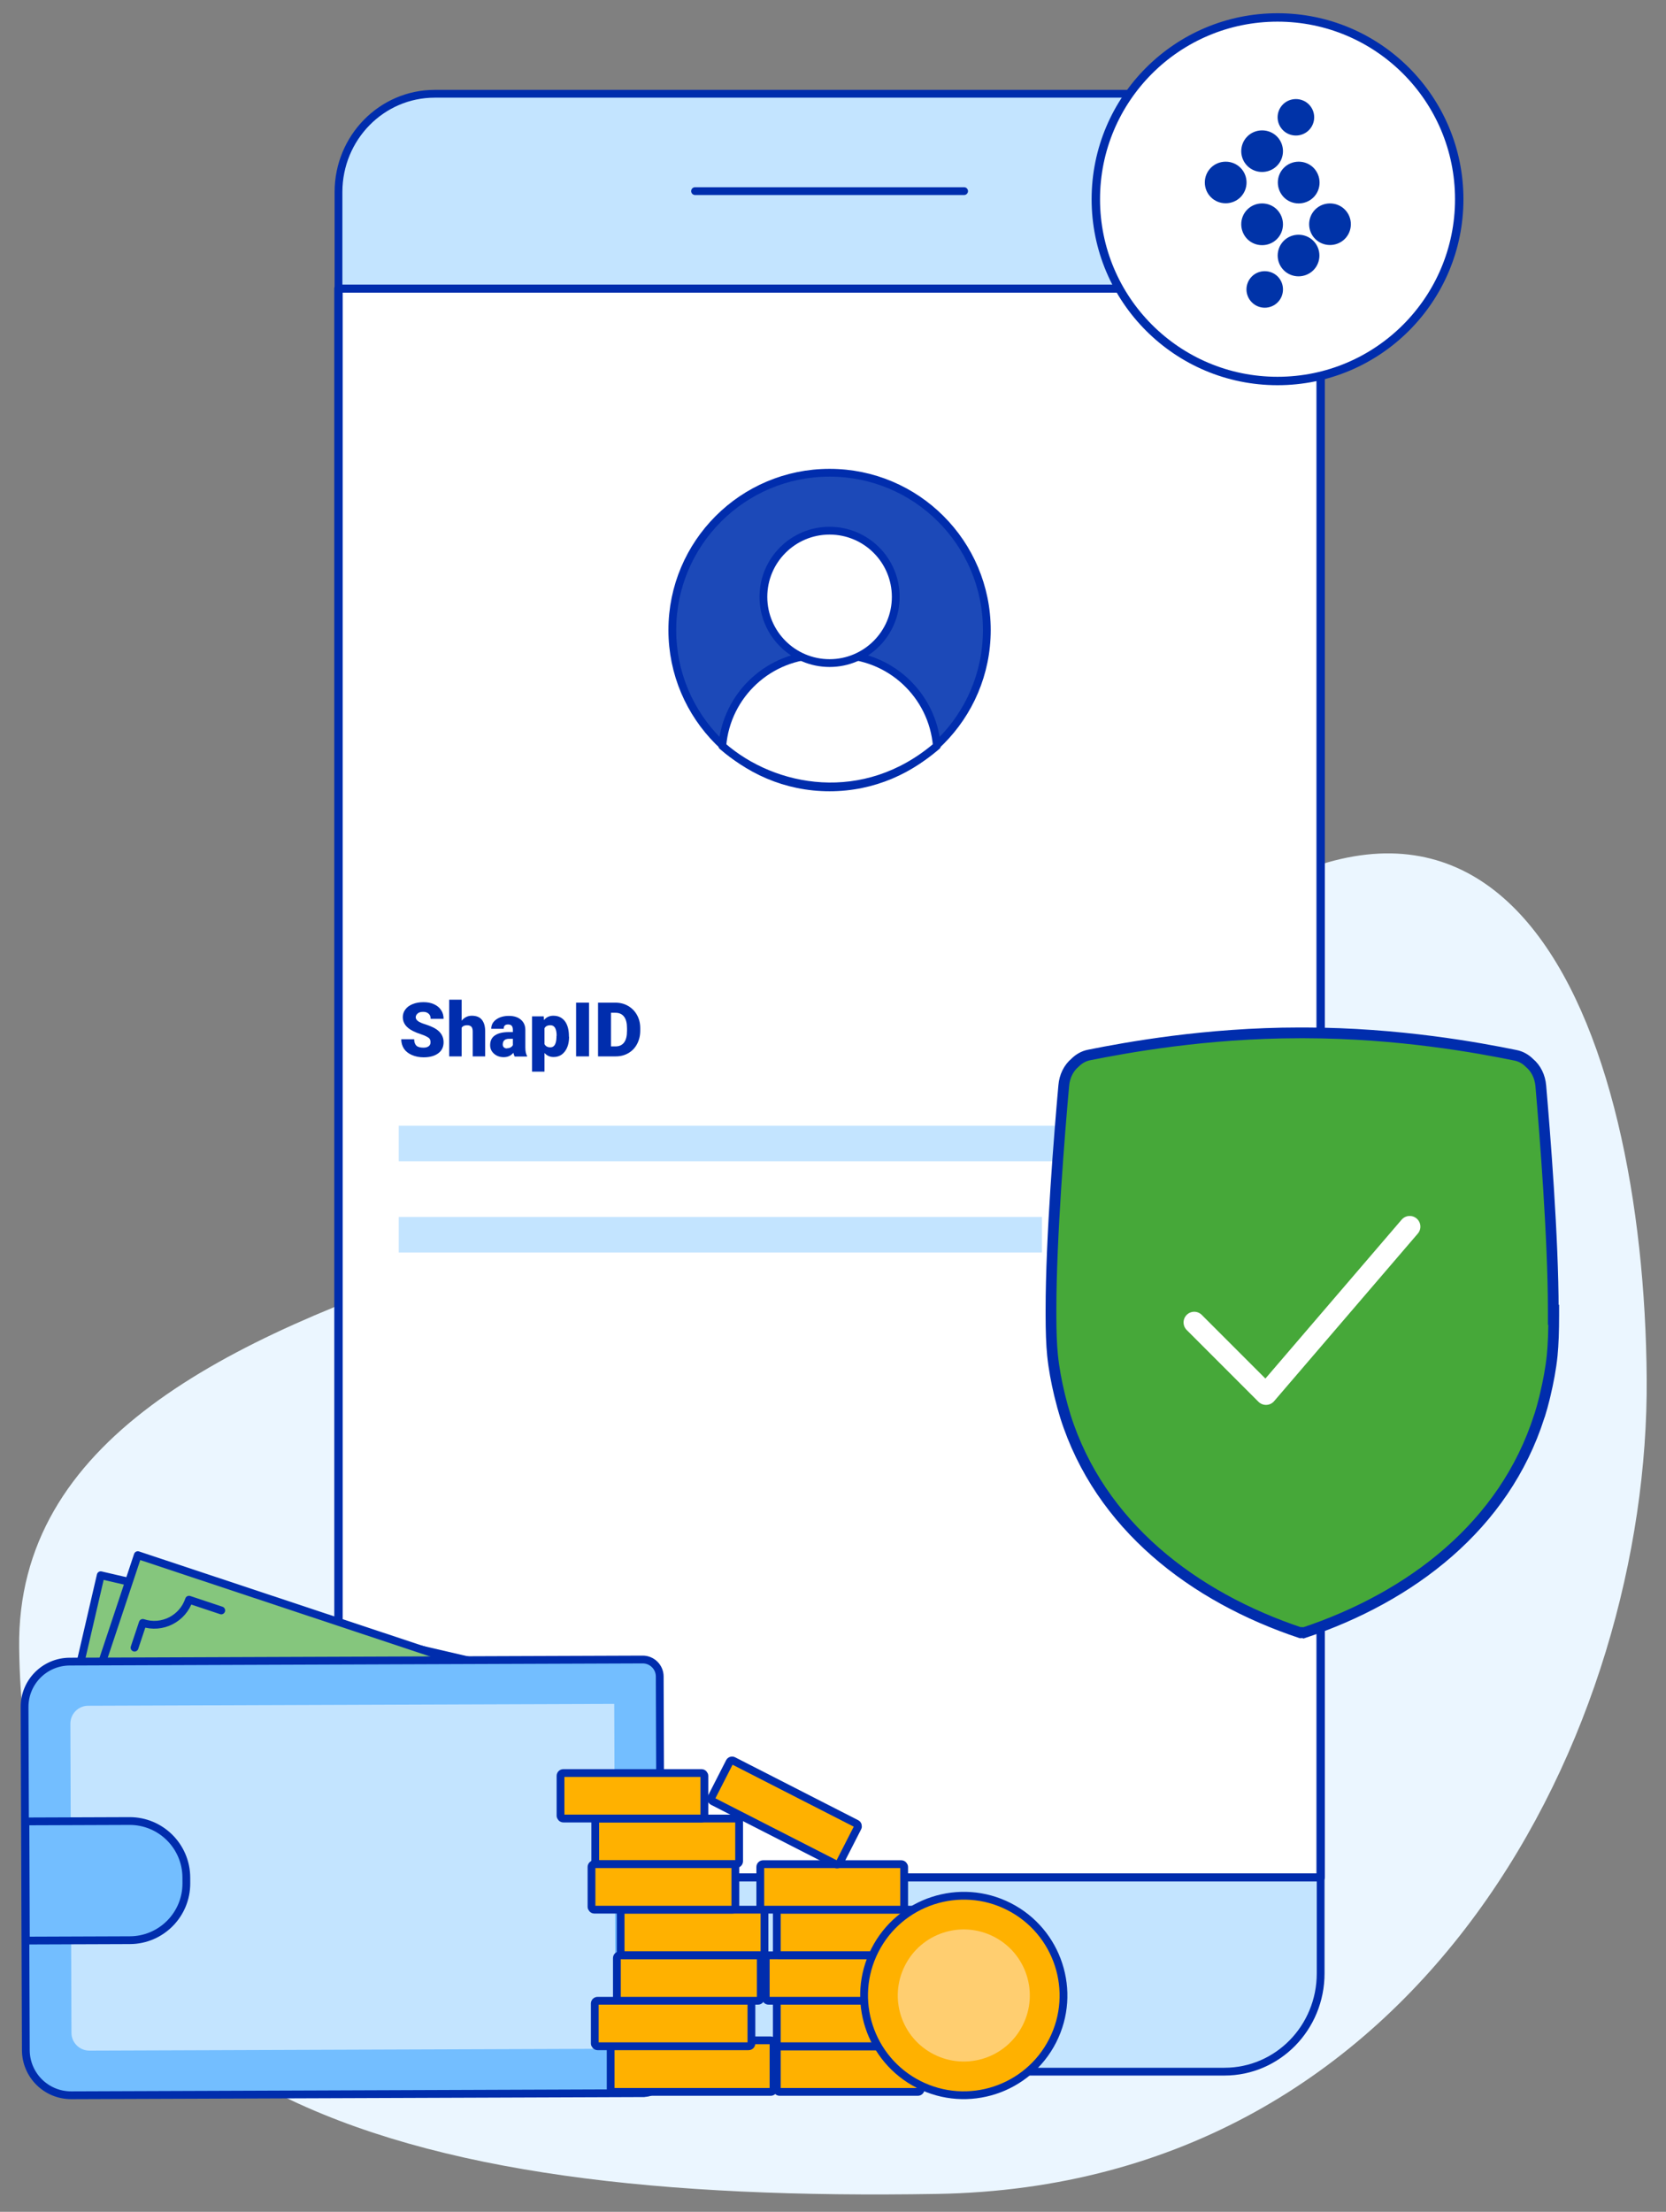 <?xml version="1.0" encoding="UTF-8"?><svg id="Layer_1" xmlns="http://www.w3.org/2000/svg" viewBox="0 0 107 142"><rect x="0" y="0" width="107" height="142" fill="#808080" stroke="none"/><defs><style>.cls-1,.cls-2,.cls-3{fill:none;}.cls-2{stroke:#fff;stroke-width:1.37px;}.cls-2,.cls-4,.cls-5,.cls-6,.cls-7,.cls-3,.cls-8,.cls-9,.cls-10,.cls-11{stroke-linejoin:round;}.cls-2,.cls-4,.cls-5,.cls-6,.cls-7,.cls-3,.cls-11{stroke-linecap:round;}.cls-12{fill:#46a839;fill-rule:evenodd;stroke-width:.69px;}.cls-12,.cls-4,.cls-5,.cls-6,.cls-7,.cls-3,.cls-8,.cls-9,.cls-10,.cls-13,.cls-11{stroke:#002dad;}.cls-12,.cls-13{stroke-miterlimit:10;}.cls-14{fill:#0033a8;}.cls-15{fill:#002dad;}.cls-16{fill:#ebf6ff;}.cls-17{fill:#ffce70;}.cls-18,.cls-9{fill:#c3e4ff;}.cls-4{fill:#a4d49d;}.cls-4,.cls-5,.cls-6,.cls-7,.cls-3,.cls-8,.cls-9,.cls-10{stroke-width:.5px;}.cls-5{fill:#85c67d;}.cls-6{fill:#1c49b8;}.cls-7,.cls-13,.cls-11{fill:#fff;}.cls-8{fill:#73beff;}.cls-10{fill:#ffb100;}.cls-13,.cls-11{stroke-width:.54px;}</style></defs><rect class="cls-1" width="107" height="142"/><g><path class="cls-16" d="m72.21,63.63C54.57,79.83.91,79.17,1.23,105.77c.35,28.84,23.93,35.67,58.95,35.08,31.47-.53,45.74-30.01,45.58-52.34s-9.02-47.43-33.56-24.88Z"/><rect class="cls-11" x="21.74" y="18.52" width="63.08" height="102.02"/><path class="cls-9" d="m84.82,12.33v6.19H21.74v-6.19c0-3.49,2.77-6.31,6.18-6.31h50.72c3.42,0,6.18,2.82,6.18,6.31Z"/><line class="cls-3" x1="44.64" y1="12.27" x2="61.92" y2="12.27"/><path class="cls-9" d="m21.74,126.69c0,3.48,2.77,6.31,6.18,6.31h50.72c3.42,0,6.18-2.82,6.18-6.31v-6.15H21.74v6.15Z"/><g><circle class="cls-6" cx="53.28" cy="40.45" r="10.1"/><path class="cls-7" d="m46.39,47.89c.27-3.28,3.01-5.85,6.36-5.85h1.06c3.34,0,6.09,2.57,6.36,5.85-4.66,3.99-10.47,2.9-13.78,0Z"/><circle class="cls-7" cx="53.28" cy="38.32" r="4.25"/></g><g><g><path class="cls-15" d="m27.65,66.9c0-.12-.04-.22-.13-.28s-.24-.14-.45-.21c-.22-.07-.39-.14-.53-.21-.45-.22-.67-.52-.67-.9,0-.19.06-.36.17-.5.11-.15.27-.26.47-.34.2-.08.43-.12.69-.12s.47.04.67.13c.2.09.35.21.46.38.11.16.16.35.16.56h-.83c0-.14-.04-.25-.13-.33-.09-.08-.2-.12-.35-.12s-.27.03-.35.1-.13.15-.13.25c0,.09.05.17.14.24.09.07.26.15.5.22.24.08.43.16.59.25.37.21.56.51.56.89,0,.3-.11.54-.34.71s-.54.26-.94.26c-.28,0-.53-.05-.76-.15-.23-.1-.4-.24-.51-.41-.11-.17-.17-.38-.17-.6h.83c0,.18.05.32.14.41s.25.13.46.13c.14,0,.25-.03.33-.09.08-.06.12-.14.12-.25Z"/><path class="cls-15" d="m29.65,65.53c.17-.21.39-.32.65-.32.28,0,.5.08.64.25.14.17.22.41.22.74v1.62h-.8v-1.6c0-.14-.03-.24-.08-.3-.06-.06-.15-.1-.28-.1-.16,0-.28.05-.35.16v1.84h-.8v-3.64h.8v1.35Z"/><path class="cls-15" d="m33.05,67.82c-.03-.05-.05-.13-.08-.23-.15.18-.35.28-.62.28-.24,0-.45-.07-.62-.22-.17-.15-.25-.33-.25-.55,0-.28.1-.49.31-.63.21-.14.5-.21.9-.21h.25v-.14c0-.24-.1-.35-.31-.35-.19,0-.28.09-.28.28h-.8c0-.25.11-.45.32-.6.21-.15.48-.23.81-.23s.58.08.77.24c.19.16.29.38.29.66v1.13c0,.24.04.42.11.54v.04h-.8Zm-.5-.52c.1,0,.18-.02.25-.06.07-.04.11-.09.14-.14v-.41h-.23c-.28,0-.42.12-.42.37,0,.07.02.13.07.18.05.04.11.07.19.07Z"/><path class="cls-15" d="m36.55,66.55c0,.4-.09.71-.27.95-.18.24-.42.36-.73.36-.24,0-.43-.09-.58-.26v1.2h-.8v-3.55h.75l.02.24c.15-.19.35-.28.6-.28.32,0,.56.12.74.35.17.23.26.55.26.96v.04Zm-.8-.05c0-.45-.13-.68-.4-.68-.19,0-.32.07-.38.2v1.01c.07.14.2.21.38.21.25,0,.38-.22.39-.66v-.08Z"/><path class="cls-15" d="m37.83,67.82h-.83v-3.45h.83v3.45Z"/><path class="cls-15" d="m38.41,67.82v-3.45h1.11c.3,0,.58.07.82.21.24.14.43.33.57.58.14.25.21.53.21.85v.16c0,.32-.07.6-.2.85-.13.25-.32.45-.56.59-.24.14-.51.21-.81.21h-1.13Zm.83-2.81v2.17h.29c.24,0,.42-.08.55-.25s.19-.42.19-.76v-.15c0-.33-.06-.58-.19-.75s-.31-.25-.56-.25h-.28Z"/></g><rect class="cls-18" x="25.61" y="72.27" width="56.04" height="2.28" transform="translate(107.26 146.82) rotate(180)"/><rect class="cls-18" x="25.61" y="78.13" width="41.31" height="2.28" transform="translate(92.53 158.54) rotate(180)"/></g><g><path class="cls-12" d="m99.76,84.42c0-.09,0-.19,0-.29,0-4.62-.54-11.4-.8-14.41-.05-.6-.31-1.13-.73-1.48-.24-.24-.54-.42-.9-.49-2.35-.48-7.48-1.43-13.52-1.44-.03,0-.07,0-.1,0-.03,0-.05,0-.07,0s-.05,0-.07,0c-.03,0-.07,0-.1,0-6.03,0-11.17.95-13.52,1.42-.36.07-.66.25-.9.49-.42.35-.68.88-.73,1.48-.27,3-.82,9.78-.82,14.4,0,.1,0,.2,0,.29,0,.01,0,.03,0,.04,0,1,.03,1.89.1,2.58.09.87.25,1.7.44,2.5.02.08.04.16.06.24.09.37.19.73.3,1.09,0,.02.02.05.02.07,2.22,7.03,8.22,11.62,15.12,13.92.03,0,.06-.02.09-.03.03,0,.06.02.09.03,6.91-2.3,12.9-6.88,15.14-13.9,0-.03.02-.05.03-.08.11-.35.21-.71.3-1.08.02-.08.04-.17.06-.25.19-.81.35-1.63.44-2.5.07-.69.1-1.58.1-2.57,0-.02,0-.03,0-.05Z"/><polyline class="cls-2" points="76.7 84.9 81.31 89.51 90.54 78.75"/></g><g><g><polygon class="cls-5" points="6.47 101.13 2.37 118.79 39.34 127.36 42.29 109.43 6.47 101.13"/><g><path class="cls-5" d="m6.81,107.07l.38-1.64c1.26.29,2.53-.49,2.82-1.76l2.13.49"/><path class="cls-4" d="m8.47,118.49l-1.8-.42c.29-1.26-.49-2.53-1.76-2.82l.38-1.64"/></g><g><line class="cls-4" x1="10.14" y1="112.81" x2="13.41" y2="113.57"/><line class="cls-4" x1="14.09" y1="110.62" x2="10.82" y2="109.87"/></g></g><g><polygon class="cls-5" points="8.85 99.84 3.12 117.04 39.12 129.04 42.29 110.96 8.85 99.84"/><path class="cls-5" d="m8.64,105.78l.53-1.59c1.23.41,2.56-.26,2.97-1.49l2.07.69"/></g><g><path class="cls-8" d="m2.71,106.61h36.8c1.61,0,2.91,1.3,2.91,2.91v22.02c0,1.61-1.3,2.91-2.91,2.91H2.71c-.6,0-1.09-.49-1.09-1.09v-25.65c0-.6.49-1.09,1.09-1.09Z" transform="translate(44.48 240.98) rotate(179.79)"/><path class="cls-18" d="m39.53,131.54l-.08-22.15-33.79.12c-.63,0-1.14.52-1.14,1.15l.07,19.85c0,.63.52,1.14,1.15,1.14l33.79-.12Z"/><path class="cls-8" d="m5.29,116.93h6.68v7.65h-6.68c-2.01,0-3.64-1.63-3.64-3.64v-.37c0-2.01,1.63-3.64,3.64-3.64Z" transform="translate(14.06 241.47) rotate(179.79)"/></g></g><g><g><rect class="cls-10" x="39.22" y="130.99" width="10.46" height="3.31" rx=".18" ry=".18"/><rect class="cls-10" x="38.2" y="128.45" width="10.06" height="2.92" rx=".18" ry=".18"/><rect class="cls-10" x="39.62" y="125.53" width="9.24" height="2.92" rx=".18" ry=".18"/><rect class="cls-10" x="39.86" y="122.6" width="9.24" height="2.92" rx=".18" ry=".18"/><rect class="cls-10" x="37.99" y="119.68" width="9.24" height="2.92" rx=".18" ry=".18"/><rect class="cls-10" x="38.23" y="116.75" width="9.24" height="2.92" rx=".18" ry=".18"/><rect class="cls-10" x="36" y="113.83" width="9.24" height="2.92" rx=".18" ry=".18"/><rect class="cls-10" x="49.89" y="131.38" width="9.24" height="2.92" rx=".18" ry=".18"/><rect class="cls-10" x="49.89" y="128.45" width="9.24" height="2.92" rx=".18" ry=".18"/><rect class="cls-10" x="49.18" y="125.53" width="9.24" height="2.92" rx=".18" ry=".18"/><rect class="cls-10" x="49.89" y="122.6" width="9.24" height="2.92" rx=".18" ry=".18"/><rect class="cls-10" x="48.83" y="119.68" width="9.24" height="2.92" rx=".18" ry=".18"/><rect class="cls-10" x="45.76" y="114.9" width="9.24" height="2.92" rx=".18" ry=".18" transform="translate(58.46 -10.18) rotate(27.06)"/></g><path class="cls-10" d="m56.19,125.21c-1.6,3.15-.34,7.01,2.81,8.61,3.15,1.6,7.01.34,8.61-2.81,1.6-3.15.34-7.01-2.81-8.61-3.15-1.6-7.01-.34-8.61,2.81Z"/><path class="cls-17" d="m58.12,126.19c-1.06,2.09-.23,4.64,1.86,5.7,2.09,1.06,4.64.23,5.7-1.86,1.06-2.09.23-4.64-1.86-5.7-2.09-1.06-4.64-.23-5.7,1.86Z"/></g><g><circle class="cls-13" cx="82.05" cy="12.79" r="11.67"/><path class="cls-14" d="m81.23,17.41c-.31,0-.61.12-.83.34-.46.46-.46,1.2,0,1.66s1.2.46,1.66,0c.22-.22.34-.52.34-.83,0-.31-.12-.61-.34-.83-.22-.22-.52-.34-.83-.34m.78-8.65c-.25-.25-.59-.39-.95-.39-.36,0-.7.14-.95.39-.52.52-.52,1.37,0,1.89.25.25.59.39.95.39.34,0,.69-.13.95-.39.52-.52.52-1.37,0-1.89m2.35,2.01c-.25-.25-.59-.39-.95-.39-.36,0-.7.14-.95.39-.52.52-.52,1.37,0,1.9.25.25.59.39.95.39.34,0,.69-.13.95-.39.52-.52.52-1.37,0-1.9m2.01,2.68c-.25-.25-.59-.39-.95-.39-.36,0-.7.14-.95.39-.52.52-.52,1.37,0,1.89.25.25.59.39.95.39.34,0,.69-.13.95-.39.52-.52.52-1.37,0-1.89m-6.7-2.68c-.25-.25-.59-.39-.95-.39-.36,0-.7.14-.95.39-.52.52-.52,1.37,0,1.89.25.25.59.39.95.39.34,0,.69-.13.95-.39.52-.52.52-1.37,0-1.89m2.34,2.68c-.25-.25-.59-.39-.95-.39-.36,0-.7.14-.95.39-.52.52-.52,1.37,0,1.9.25.25.59.39.95.39.36,0,.7-.14.95-.39.52-.52.52-1.37,0-1.9m2.34,2.01c-.25-.25-.59-.39-.95-.39-.36,0-.7.14-.95.39-.52.52-.52,1.37,0,1.89.25.25.59.39.95.39.34,0,.69-.13.95-.39.52-.52.52-1.37,0-1.89m-1.12-9.1c-.31,0-.61.12-.83.34-.46.46-.46,1.2,0,1.66.22.22.52.34.83.34.31,0,.61-.12.83-.34.46-.46.46-1.2,0-1.66-.22-.22-.52-.34-.83-.34"/></g></g></svg>